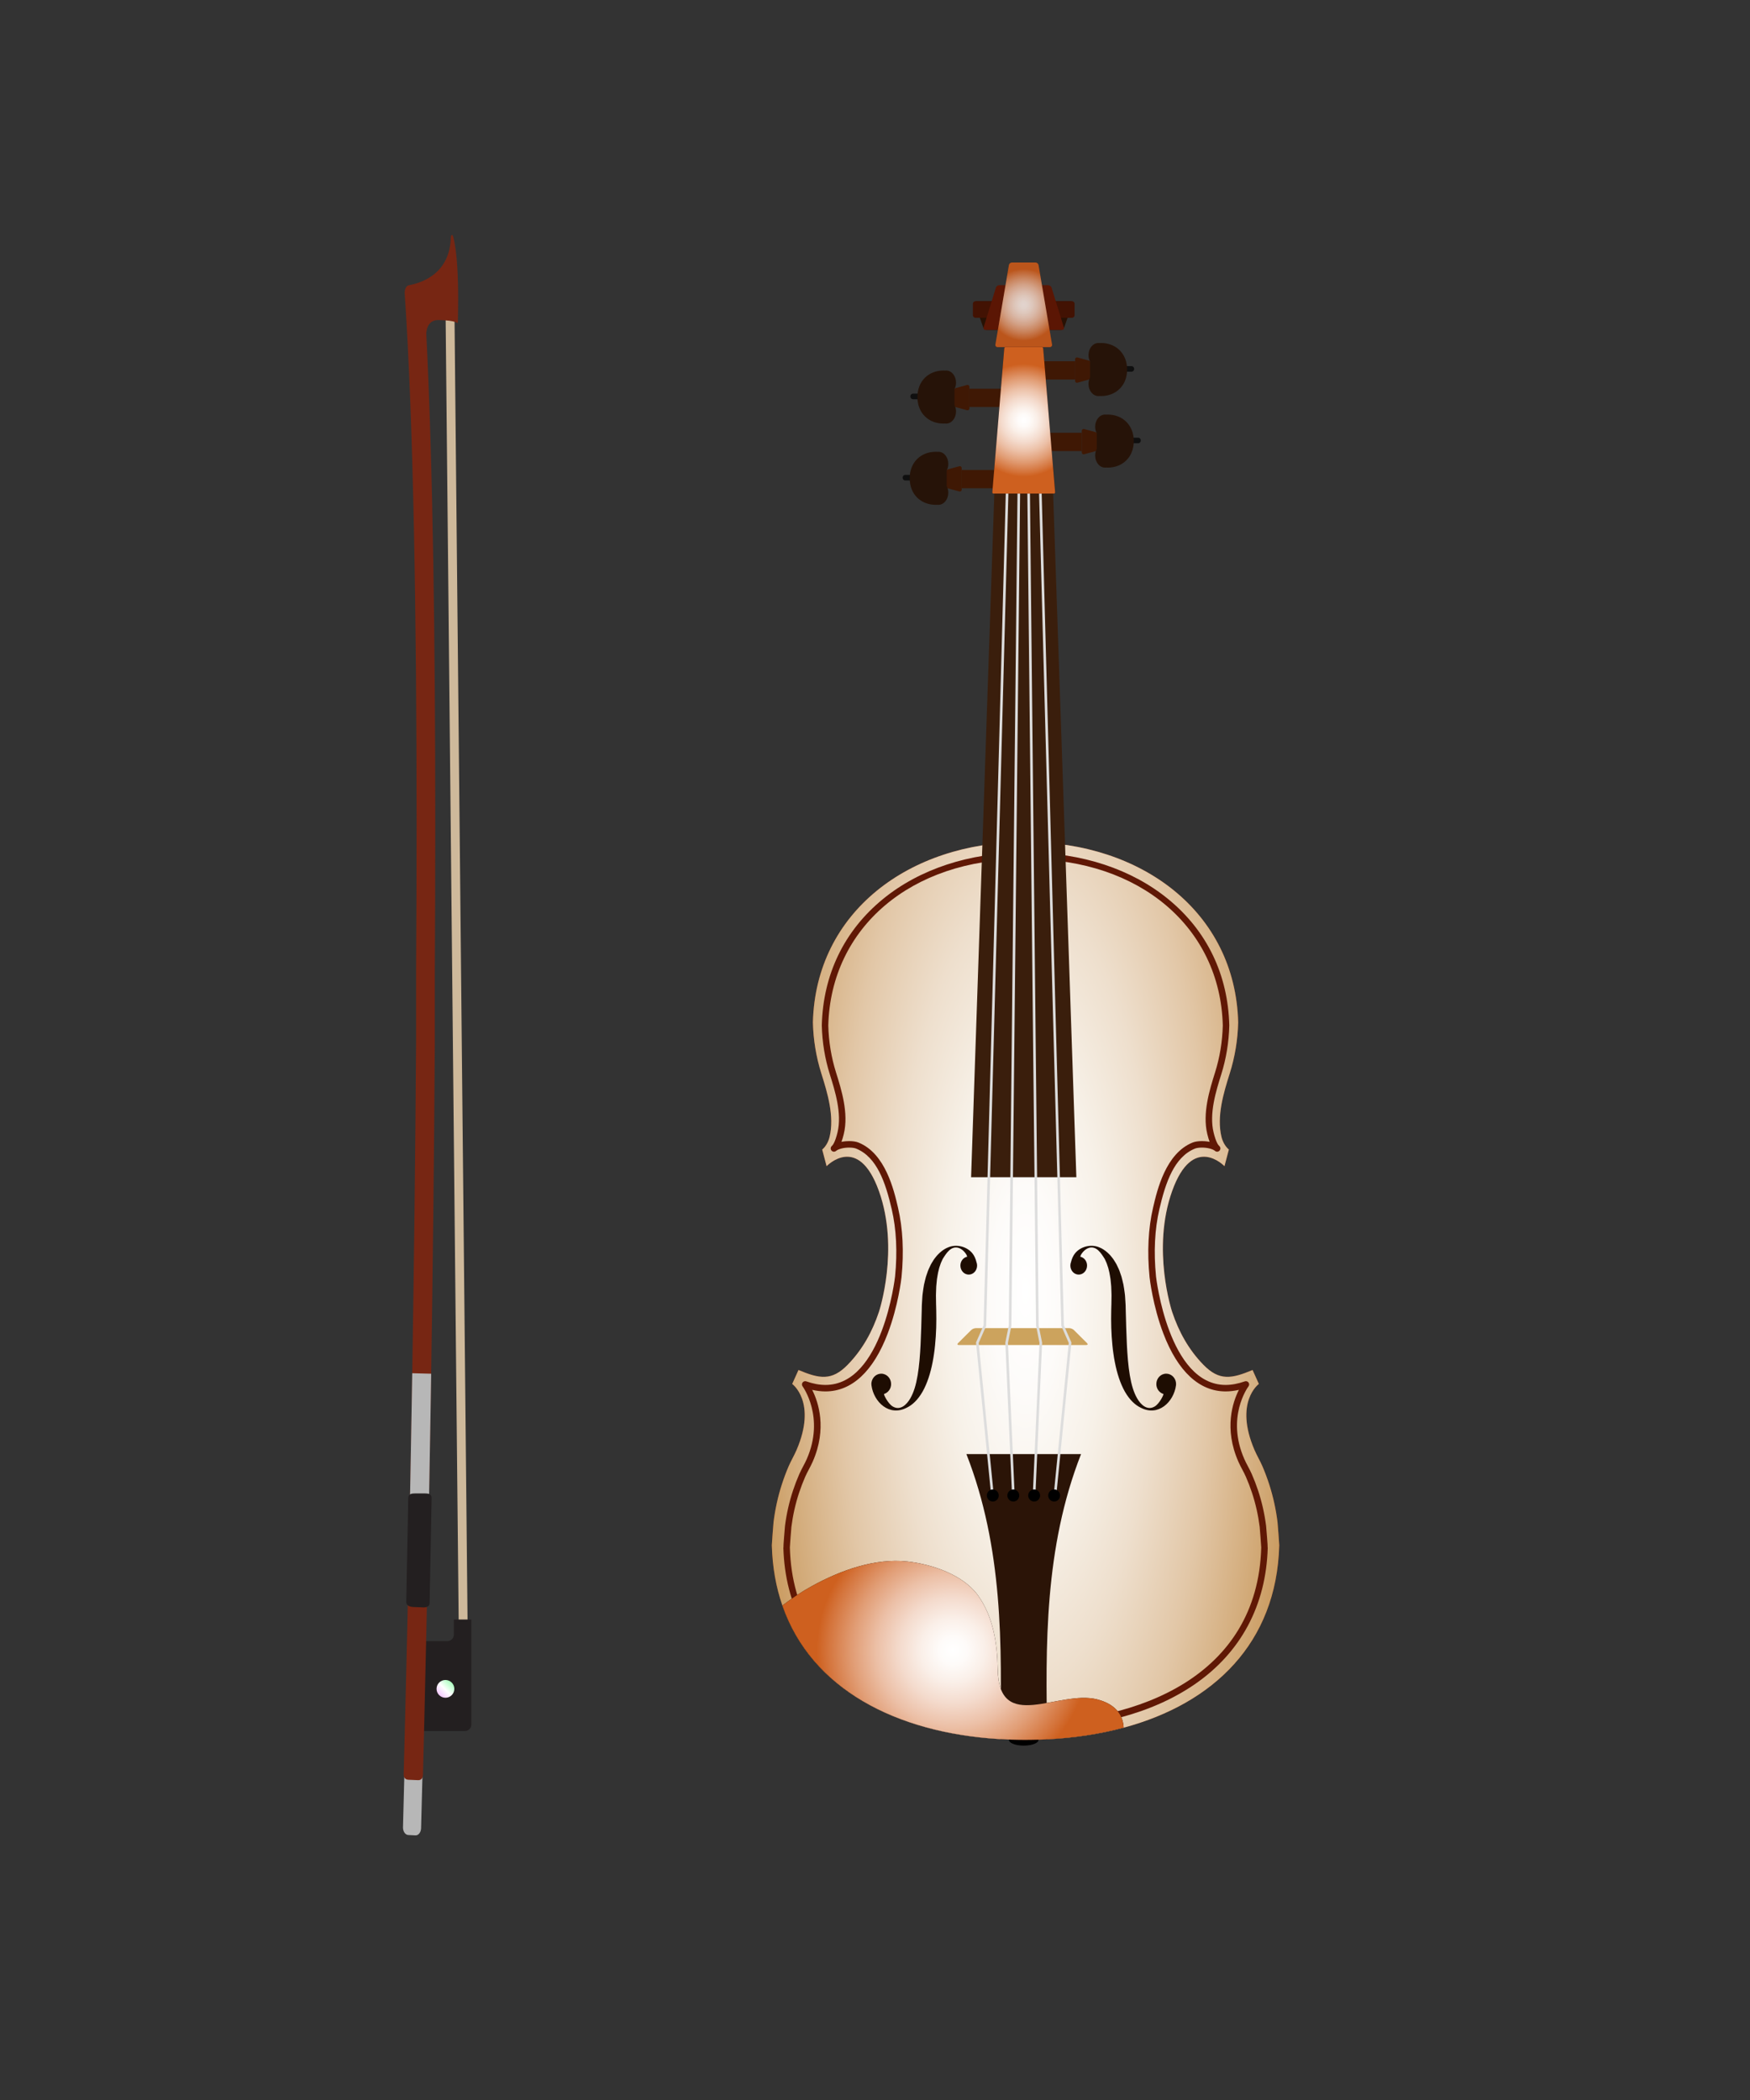 <?xml version="1.0" encoding="utf-8"?>
<!-- Generator: Adobe Illustrator 16.0.0, SVG Export Plug-In . SVG Version: 6.00 Build 0)  -->
<!DOCTYPE svg PUBLIC "-//W3C//DTD SVG 1.1//EN" "http://www.w3.org/Graphics/SVG/1.1/DTD/svg11.dtd">
<svg version="1.1" id="Ñëîé_1" xmlns="http://www.w3.org/2000/svg" xmlns:xlink="http://www.w3.org/1999/xlink" x="0px" y="0px"
	 width="1000px" height="1200px" viewBox="0 0 1000 1200" enable-background="new 0 0 1000 1200" xml:space="preserve">
<rect x="0" y="0" width="1000" height="1200" fill="#333333" stroke="none"/>
<rect display="none" fill="#FFFFFF" width="1000" height="1200"/>
<g>
	<path fill="#99320A" d="M730.997,883.032c-1.51,55.989-37.669,90.367-88.709,104.177c-13.872,3.75-28.839,5.983-44.506,6.726
		c-2.97,0.143-5.965,0.229-8.978,0.254c-0.978,0.013-1.968,0.019-2.951,0.019h-0.063c-0.148,0-0.297,0-0.439-0.006
		c-0.612,0-1.219-0.007-1.831-0.007c-0.612-0.006-1.219-0.012-1.825-0.024c-1.176-0.019-2.352-0.05-3.521-0.08
		c-0.037,0-0.074,0-0.111-0.007c-2.413-0.074-4.814-0.186-7.19-0.334c-58.836-3.601-107.215-28.622-123.753-76.179
		c-0.013-0.043-0.031-0.081-0.043-0.124c-3.607-10.395-5.686-21.854-6.026-34.414c-0.043,0,0.816-11.954,0.971-13.21
		c0.916-7.363,2.512-14.671,4.801-21.73c1.102-3.409,2.364-6.787,3.774-10.085c1.374-3.205,3.193-6.206,4.566-9.399
		c0.006-0.019,0.019-0.043,0.031-0.062c11.769-27.435-2.5-37.725-2.5-37.725l3.589-7.963c11.935,4.987,18.958,6.392,28.115-3.001
		c8.396-8.601,14.089-18.89,17.869-30.274c0.037-0.118,11.849-35.708,0-68.928c-11.867-33.282-29.922-14.263-29.922-14.263
		l-2.512-9.51c2.11-1.763,3.583-4.572,4.213-7.195c2.865-11.744-1.2-25.171-4.727-36.345c-2.97-9.43-4.56-19.218-4.801-29.1
		c1.578-63.05,55.012-102.859,120.833-103.113c0.211-0.006,0.428-0.006,0.644-0.006h0.056c66.112,0,119.894,39.865,121.483,103.119
		c-0.247,9.881-1.838,19.67-4.808,29.1c-3.526,11.174-7.586,24.601-4.727,36.345c0.637,2.623,2.109,5.433,4.213,7.195l-2.512,9.51
		c0,0-18.055-19.02-29.922,14.263c-11.843,33.22-0.037,68.81,0,68.928c3.786,11.385,9.473,21.674,17.869,30.274
		c9.157,9.393,16.18,7.988,28.115,3.001l3.589,7.963c0,0-14.269,10.29-2.5,37.725c0.019,0.019,0.024,0.043,0.031,0.062
		c1.373,3.193,3.198,6.194,4.566,9.399c1.41,3.298,2.673,6.676,3.78,10.085c2.283,7.06,3.886,14.367,4.795,21.73
		C730.18,871.078,731.04,883.032,730.997,883.032z"/>
	
		<radialGradient id="SVGID_1_" cx="586.023" cy="-4814.778" r="208.365" gradientTransform="matrix(1 0 0 3 0 15182)" gradientUnits="userSpaceOnUse">
		<stop  offset="0" style="stop-color:#FFFFFF"/>
		<stop  offset="0.094" style="stop-color:#FDFBF9"/>
		<stop  offset="0.219" style="stop-color:#F7F1E8"/>
		<stop  offset="0.361" style="stop-color:#EEDFCD"/>
		<stop  offset="0.515" style="stop-color:#E2C7A7"/>
		<stop  offset="0.68" style="stop-color:#D1A875"/>
		<stop  offset="0.851" style="stop-color:#BD833A"/>
		<stop  offset="1" style="stop-color:#AA5E00"/>
	</radialGradient>
	<path fill="url(#SVGID_1_)" d="M730.997,883.032c-1.51,55.989-37.669,90.367-88.709,104.177
		c-13.872,3.75-28.839,5.983-44.506,6.726c-2.97,0.143-5.965,0.229-8.978,0.254c-0.978,0.013-1.968,0.019-2.951,0.019h-0.063
		c-0.148,0-0.297,0-0.439-0.006c-0.612,0-1.219-0.007-1.831-0.007c-0.612-0.006-1.219-0.012-1.825-0.024
		c-1.176-0.019-2.352-0.05-3.521-0.08c-0.037,0-0.074,0-0.111-0.007c-2.413-0.074-4.814-0.186-7.19-0.334
		c-58.836-3.601-107.215-28.622-123.753-76.179c-0.013-0.043-0.031-0.081-0.043-0.124c-3.607-10.395-5.686-21.854-6.026-34.414
		c-0.043,0,0.816-11.954,0.971-13.21c0.916-7.363,2.512-14.671,4.801-21.73c1.102-3.409,2.364-6.787,3.774-10.085
		c1.374-3.205,3.193-6.206,4.566-9.399c0.006-0.019,0.019-0.043,0.031-0.062c11.769-27.435-2.5-37.725-2.5-37.725l3.589-7.963
		c11.935,4.987,18.958,6.392,28.115-3.001c8.396-8.601,14.089-18.89,17.869-30.274c0.037-0.118,11.849-35.708,0-68.928
		c-11.867-33.282-29.922-14.263-29.922-14.263l-2.512-9.51c2.11-1.763,3.583-4.572,4.213-7.195
		c2.865-11.744-1.2-25.171-4.727-36.345c-2.97-9.43-4.56-19.218-4.801-29.1c1.578-63.05,55.012-102.859,120.833-103.113
		c0.211-0.006,0.428-0.006,0.644-0.006h0.056c66.112,0,119.894,39.865,121.483,103.119c-0.247,9.881-1.838,19.67-4.808,29.1
		c-3.526,11.174-7.586,24.601-4.727,36.345c0.637,2.623,2.109,5.433,4.213,7.195l-2.512,9.51c0,0-18.055-19.02-29.922,14.263
		c-11.843,33.22-0.037,68.81,0,68.928c3.786,11.385,9.473,21.674,17.869,30.274c9.157,9.393,16.18,7.988,28.115,3.001l3.589,7.963
		c0,0-14.269,10.29-2.5,37.725c0.019,0.019,0.024,0.043,0.031,0.062c1.373,3.193,3.198,6.194,4.566,9.399
		c1.41,3.298,2.673,6.676,3.78,10.085c2.283,7.06,3.886,14.367,4.795,21.73C730.18,871.078,731.04,883.032,730.997,883.032z"/>
	<g>
		<path fill="#601805" d="M586.889,987.9h-1.729c-38.519,0-71.658-8.809-95.837-25.474c-26.363-18.169-40.778-45.159-41.689-78.052
			l0.045-0.001c-0.028-0.835,0.09-2.422,0.344-5.823c0.071-0.948,0.43-5.722,0.536-6.552c0.874-6.909,2.411-13.716,4.569-20.229
			c1.061-3.202,2.27-6.361,3.595-9.39c0.672-1.536,1.453-3.017,2.208-4.448c0.75-1.421,1.458-2.763,2.069-4.155
			c10.489-23.896-2.244-41.393-2.374-41.566c-0.489-0.654-0.492-1.552-0.007-2.209c0.484-0.658,1.342-0.921,2.112-0.647
			c3.818,1.353,7.504,2.039,10.956,2.039c32.623,0,39.706-61.309,39.773-61.928c1.397-14.072,0.752-27.047-1.921-38.546
			c-3.515-15.118-8.413-29.772-20.354-34.59c-0.873-0.353-2.353-0.563-3.959-0.563c-3.125,0-6.134,0.767-7.487,1.908
			c-0.784,0.659-1.953,0.561-2.613-0.223c-0.66-0.782-0.561-1.952,0.222-2.612l0,0l0,0c0.001-0.002,0.003-0.003,0.005-0.004
			c0.514-0.437,1.845-2.061,3.222-7.747c2.621-10.822-1.434-23.747-4.394-33.184c-2.801-8.93-4.343-18.303-4.582-27.859
			c-0.001-0.031-0.001-0.062,0-0.093c0.728-29.104,12.791-54.056,34.884-72.161c20.928-17.149,49.579-26.594,80.677-26.594h1.729
			c31.098,0,59.749,9.444,80.677,26.594c22.094,18.104,34.156,43.057,34.885,72.161c0.001,0.031,0.001,0.062,0,0.093
			c-0.239,9.558-1.78,18.931-4.581,27.859c-2.961,9.437-7.016,22.361-4.396,33.184c1.379,5.692,2.712,7.314,3.225,7.748
			c0.001,0.001,0.002,0.002,0.003,0.003l0,0c0.783,0.66,0.883,1.829,0.223,2.612c-0.66,0.784-1.831,0.882-2.612,0.223
			c-1.354-1.142-4.363-1.908-7.489-1.908c-1.605,0-3.086,0.21-3.96,0.563c-11.941,4.817-16.84,19.472-20.353,34.59
			c-2.673,11.498-3.319,24.474-1.921,38.564c0.066,0.601,7.155,61.909,39.772,61.909c3.452,0,7.138-0.687,10.956-2.039
			c0.767-0.272,1.627-0.011,2.112,0.647c0.484,0.657,0.481,1.555-0.008,2.209c-0.526,0.711-12.824,17.754-2.397,41.509
			c0.636,1.45,1.343,2.792,2.093,4.213c0.756,1.432,1.536,2.912,2.208,4.448c1.324,3.025,2.534,6.185,3.595,9.39
			c2.158,6.514,3.696,13.319,4.57,20.229c0.105,0.83,0.464,5.604,0.535,6.552c0.254,3.4,0.373,4.988,0.345,5.823l0.045,0.001
			c-0.911,32.893-15.326,59.883-41.688,78.052C658.547,979.092,625.407,987.9,586.889,987.9z M451.34,884.272
			c2.039,73.671,70.463,99.919,133.819,99.919h1.729c63.355,0,131.78-26.248,133.819-99.919c-0.039-0.958-0.762-10.738-0.896-11.809
			c-0.845-6.672-2.328-13.242-4.411-19.528c-1.025-3.097-2.194-6.147-3.473-9.069c-0.617-1.412-1.333-2.768-2.091-4.204
			c-0.747-1.417-1.519-2.881-2.184-4.395c-0.007-0.016-0.038-0.09-0.044-0.104c-8.299-18.904-3.196-33.976,0.335-40.963
			c-2.6,0.599-5.137,0.901-7.583,0.901c-15.015,0-27.307-11.405-35.545-32.983c-6.085-15.936-7.844-31.592-7.915-32.251
			c-1.44-14.514-0.769-27.894,1.995-39.788c2.338-10.058,7.203-30.985,22.579-37.189c1.329-0.536,3.229-0.831,5.347-0.831
			c0.774,0,2.484,0.05,4.383,0.425c-0.474-1.294-0.918-2.799-1.335-4.522c-2.863-11.823,1.369-25.314,4.46-35.165
			c2.692-8.584,4.177-17.601,4.411-26.796c-1.428-55.989-47.416-95.092-111.853-95.092h-1.729
			c-64.438,0-110.425,39.104-111.853,95.092c0.234,9.194,1.718,18.21,4.411,26.796c3.09,9.851,7.324,23.342,4.46,35.165
			c-0.417,1.724-0.861,3.229-1.335,4.522c1.899-0.375,3.609-0.425,4.383-0.425c2.119,0,4.018,0.295,5.347,0.831
			c15.376,6.204,20.242,27.132,22.58,37.189c2.765,11.895,3.437,25.276,1.997,39.771c-0.073,0.677-1.831,16.333-7.914,32.269
			c-8.238,21.578-20.53,32.983-35.547,32.983c-2.447,0-4.984-0.303-7.584-0.901c3.53,6.988,8.63,22.069,0.317,41.009
			c-0.689,1.572-1.462,3.036-2.209,4.453c-0.757,1.437-1.473,2.792-2.09,4.204c-1.28,2.925-2.448,5.976-3.473,9.069
			c-2.083,6.287-3.567,12.857-4.411,19.528c-0.135,1.07-0.858,10.851-0.896,11.812V884.272z"/>
	</g>
	<polygon fill="#3A1E0C" points="615.061,672.688 554.911,672.688 568.18,282.038 601.792,282.038 	"/>
	<g>
		<path fill="#1E0D02" d="M671.946,789.789c-0.001-0.011-0.002-0.027-0.004-0.027c-0.498-2.735-2.786-4.803-5.536-4.803
			c-3.115,0-5.64,2.651-5.64,5.923c0,2.675,1.689,4.934,4.012,5.67c0.439,0.14-2.175,5.483-4.9,7.123
			c-4.354,2.619-8.057-1.062-10.099-4.638c-0.937-1.628-1.775-3.575-2.47-5.791c-1.383-4.442-2.222-9.92-2.765-15.89
			c-0.125-1.494-0.256-3.017-0.357-4.565c-0.058-0.772-0.099-1.554-0.137-2.34c-0.048-0.783-0.101-1.572-0.136-2.368
			c-0.154-3.177-0.268-6.419-0.369-9.672c-0.091-3.263-0.182-6.525-0.271-9.736c-0.017-0.806-0.033-1.608-0.051-2.406l-0.025-0.729
			l-0.038-0.602l-0.075-1.198c-0.05-0.797-0.1-1.588-0.149-2.374c-0.045-0.787-0.097-1.549-0.232-2.402
			c-0.249-1.655-0.422-3.291-0.734-4.855c-0.377-1.549-0.691-3.061-1.101-4.515c-0.247-0.723-0.491-1.436-0.73-2.138
			c-0.26-0.696-0.433-1.392-0.758-2.049c-0.306-0.656-0.606-1.302-0.901-1.936c-0.147-0.313-0.294-0.624-0.438-0.933
			c-0.151-0.306-0.347-0.595-0.52-0.886c-0.354-0.574-0.7-1.136-1.038-1.686c-0.158-0.276-0.351-0.535-0.551-0.785
			c-0.197-0.25-0.392-0.497-0.583-0.74c-0.4-0.476-0.727-0.967-1.156-1.379c-0.416-0.419-0.819-0.821-1.216-1.198
			c-1.648-1.466-3.273-2.502-4.734-3.058c-4.668-2.021-10.602-0.609-13.844,3.265c-1.207,1.443-1.98,3.363-2.417,5.182
			c-0.223,0.596-0.349,1.246-0.349,1.928c0,2.85,2.137,5.159,4.772,5.159c2.635,0,4.771-2.31,4.771-5.159
			c0-2.521-1.676-4.617-3.888-5.066c0,0,0.063-0.046,0.063-0.049c-0.067-0.847,2.095-4.164,4.872-4.994
			c4.341-1.297,7.03,3.116,8.969,6.183c0.259,0.41,0.426,0.916,0.65,1.381c0.192,0.489,0.471,0.927,0.629,1.465
			c0.175,0.521,0.354,1.053,0.537,1.597c0.086,0.272,0.194,0.533,0.272,0.816c0.07,0.287,0.141,0.577,0.212,0.87
			c0.142,0.58,0.287,1.171,0.435,1.772c0.255,1.215,0.425,2.514,0.654,3.807c0.129,1.331,0.261,2.699,0.396,4.098
			c0.051,1.382,0.103,2.794,0.155,4.23c0.052,0.687,0.003,1.489-0.002,2.275c-0.011,0.788-0.022,1.581-0.033,2.379l-0.017,1.2
			l-0.009,0.604l-0.001,0.075c-0.001-0.046,0.001,0.155-0.002-0.092l-0.001,0.038l-0.007,0.152l-0.012,0.305
			c-0.021,0.814-0.042,1.633-0.063,2.454c-0.082,3.29-0.078,6.639,0.021,9.994c0.104,3.356,0.32,6.72,0.656,10.034
			c0.147,1.657,0.357,3.301,0.598,4.925c0.228,1.624,0.484,3.229,0.808,4.803c0.607,3.15,1.388,6.184,2.335,9.021
			c0.952,2.834,2.087,5.47,3.4,7.788c1.325,2.313,2.832,4.299,4.398,5.829c1.562,1.536,3.164,2.604,4.552,3.277
			c10.147,5.343,18.925-3.27,20.224-12.609c0.039-0.281,0.066-0.567,0.066-0.86C672.047,790.508,672.01,790.144,671.946,789.789z"/>
		<path fill="#1E0D02" d="M498.025,789.789c0.001-0.011,0.002-0.027,0.004-0.027c0.499-2.735,2.786-4.803,5.536-4.803
			c3.115,0,5.641,2.651,5.641,5.923c0,2.675-1.69,4.934-4.013,5.67c-0.439,0.14,2.176,5.483,4.901,7.123
			c4.354,2.619,8.057-1.062,10.099-4.638c0.937-1.628,1.774-3.575,2.47-5.791c1.382-4.442,2.222-9.92,2.764-15.89
			c0.126-1.494,0.256-3.017,0.358-4.565c0.058-0.772,0.099-1.554,0.137-2.34c0.048-0.783,0.101-1.572,0.136-2.368
			c0.154-3.177,0.268-6.419,0.369-9.672c0.091-3.263,0.182-6.525,0.271-9.736c0.018-0.806,0.034-1.608,0.051-2.406l0.026-0.729
			l0.038-0.602l0.075-1.198c0.05-0.797,0.1-1.588,0.149-2.374c0.044-0.787,0.097-1.549,0.232-2.402
			c0.248-1.655,0.421-3.291,0.734-4.855c0.376-1.549,0.691-3.061,1.101-4.515c0.247-0.723,0.49-1.436,0.73-2.138
			c0.26-0.696,0.433-1.392,0.758-2.049c0.306-0.656,0.606-1.302,0.901-1.936c0.147-0.313,0.294-0.624,0.438-0.933
			c0.151-0.306,0.347-0.595,0.52-0.886c0.354-0.574,0.699-1.136,1.038-1.686c0.158-0.276,0.351-0.535,0.551-0.785
			c0.196-0.25,0.391-0.497,0.583-0.74c0.4-0.476,0.727-0.967,1.155-1.379c0.417-0.419,0.819-0.821,1.216-1.198
			c1.648-1.466,3.273-2.502,4.735-3.058c4.668-2.021,10.602-0.609,13.843,3.265c1.208,1.443,1.981,3.363,2.418,5.182
			c0.223,0.596,0.348,1.246,0.348,1.928c0,2.85-2.136,5.159-4.771,5.159s-4.771-2.31-4.771-5.159c0-2.521,1.675-4.617,3.888-5.066
			c0,0-0.063-0.046-0.063-0.049c0.067-0.847-2.095-4.164-4.872-4.994c-4.342-1.297-7.03,3.116-8.969,6.183
			c-0.259,0.41-0.427,0.916-0.65,1.381c-0.193,0.489-0.471,0.927-0.629,1.465c-0.175,0.521-0.354,1.053-0.538,1.597
			c-0.086,0.272-0.193,0.533-0.272,0.816c-0.069,0.287-0.14,0.577-0.211,0.87c-0.143,0.58-0.287,1.171-0.435,1.772
			c-0.255,1.215-0.426,2.514-0.654,3.807c-0.129,1.331-0.261,2.699-0.396,4.098c-0.051,1.382-0.102,2.794-0.154,4.23
			c-0.052,0.687-0.003,1.489,0.002,2.275c0.011,0.788,0.021,1.581,0.033,2.379l0.017,1.2l0.009,0.604l0.001,0.075
			c0-0.046-0.001,0.155,0.001-0.092l0.002,0.038l0.006,0.152l0.013,0.305c0.021,0.814,0.041,1.633,0.063,2.454
			c0.082,3.29,0.077,6.639-0.021,9.994c-0.104,3.356-0.32,6.72-0.656,10.034c-0.148,1.657-0.357,3.301-0.598,4.925
			c-0.229,1.624-0.485,3.229-0.808,4.803c-0.607,3.15-1.388,6.184-2.335,9.021c-0.952,2.834-2.088,5.47-3.4,7.788
			c-1.325,2.313-2.833,4.299-4.398,5.829c-1.563,1.536-3.164,2.604-4.552,3.277c-10.148,5.343-18.925-3.27-20.224-12.609
			c-0.04-0.281-0.066-0.567-0.066-0.86C497.925,790.508,497.961,790.144,498.025,789.789z"/>
	</g>
	<g>
		<path fill="#CCA35D" d="M621.186,767.523c0.587,0.583,0.38,1.061-0.459,1.061h-72.833c-0.839,0-1.045-0.478-0.459-1.061
			l7.562-7.521c0.587-0.584,1.753-1.061,2.592-1.061h53.445c0.839,0,2.005,0.477,2.592,1.061L621.186,767.523z"/>
	</g>
	<g>
		<path fill="#2B1407" d="M598.443,993.994c-3.872,0.186-7.78,0.274-11.726,0.274h-0.06c-5.11,0-10.153-0.156-15.123-0.46
			c1.054-53.601,1.625-109.5-19.313-162.908h65.526C596.782,884.368,597.383,940.342,598.443,993.994z"/>
	</g>
	<ellipse cx="584.986" cy="994.269" rx="8.42" ry="3.231"/>
	<g>
		<g>
			<g>
				<polygon fill="#DDDDDD" points="612.249,767.165 612.228,767.368 603.884,851.479 603.646,853.878 602.17,853.728 
					602.43,851.117 610.729,767.413 606.465,757.678 606.457,757.527 604.195,672.688 593.76,282.038 595.243,282.038 
					605.671,672.688 607.933,757.339 				"/>
			</g>
			<g>
				<g>
					<polygon fill="#DDDDDD" points="595.495,767.232 595.495,767.323 591.794,851.229 591.683,853.833 590.199,853.766 
						590.311,851.177 594.004,767.354 592.031,757.52 591.149,672.688 587.063,282.038 588.546,282.038 592.632,672.688 
						593.515,757.429 					"/>
				</g>
				<g>
					<ellipse cx="590.94" cy="854.565" rx="3.399" ry="3.449"/>
				</g>
			</g>
			<g>
				<polygon fill="#DDDDDD" points="567.542,851.124 567.801,853.728 566.325,853.878 566.073,851.357 557.722,767.165 
					562.038,757.339 564.301,672.688 574.729,282.038 576.212,282.038 565.784,672.688 563.515,757.678 559.242,767.413 				"/>
			</g>
			<g>
				<g>
					<polygon fill="#DDDDDD" points="579.66,851.177 579.771,853.766 578.288,853.833 578.177,851.229 574.477,767.232 
						576.456,757.429 577.339,672.688 581.426,282.038 582.909,282.038 578.83,672.688 577.939,757.587 575.967,767.354 					"/>
				</g>
				<g>
					<ellipse cx="579.031" cy="854.565" rx="3.399" ry="3.449"/>
				</g>
			</g>
		</g>
		<g>
			<ellipse cx="567.315" cy="854.565" rx="3.399" ry="3.449"/>
		</g>
		<g>
			<ellipse cx="602.37" cy="854.565" rx="3.399" ry="3.449"/>
		</g>
	</g>
	<g>
		<g>
			<g opacity="0.7">
				<path d="M648.073,210.916c0,0.816-0.667,1.483-1.483,1.483h-3.736c-0.816,0-1.483-0.667-1.483-1.483v-0.226
					c0-0.816,0.667-1.483,1.483-1.483h3.736c0.816,0,1.483,0.667,1.483,1.483V210.916z"/>
			</g>
			<rect x="595.508" y="206.421" fill="#3F1804" width="18.838" height="10.423"/>
			<g>
				<path fill="#3F1804" d="M623.6,215.045c0,0.816-0.644,1.659-1.431,1.874l-6.392,1.746c-0.787,0.215-1.432-0.277-1.432-1.093
					v-12.194c0-0.816,0.645-1.308,1.432-1.093l6.392,1.746c0.787,0.215,1.431,1.058,1.431,1.874V215.045z"/>
			</g>
			<path fill="#261308" d="M629.201,195.998c-0.338,0-0.671,0.014-1.003,0.034c-0.183-0.022-0.368-0.034-0.555-0.034
				c-3.115,0-5.64,3.1-5.64,6.924c0,1.389,0.336,2.68,0.91,3.764v4.474v4.474c-0.574,1.084-0.91,2.375-0.91,3.764
				c0,3.824,2.524,6.924,5.64,6.924c0.187,0,0.372-0.012,0.555-0.034c0.332,0.02,0.665,0.034,1.003,0.034
				c8.204,0,14.855-5.741,14.855-15.161S637.405,195.998,629.201,195.998z"/>
		</g>
		<g>
			<g opacity="0.7">
				<path d="M520.23,226.646c0,0.816,0.668,1.483,1.483,1.483h3.737c0.816,0,1.483-0.667,1.483-1.483v-0.226
					c0-0.816-0.667-1.483-1.483-1.483h-3.737c-0.815,0-1.483,0.667-1.483,1.483V226.646z"/>
			</g>
			<rect x="553.959" y="222.151" fill="#3F1804" width="18.838" height="10.423"/>
			<g>
				<path fill="#3F1804" d="M544.705,230.775c0,0.816,0.644,1.659,1.431,1.874l6.392,1.746c0.787,0.215,1.432-0.277,1.432-1.093
					v-12.194c0-0.816-0.645-1.308-1.432-1.093l-6.392,1.746c-0.787,0.215-1.431,1.058-1.431,1.874V230.775z"/>
			</g>
			<path fill="#261308" d="M539.104,211.728c0.338,0,0.671,0.014,1.003,0.035c0.183-0.022,0.367-0.035,0.555-0.035
				c3.115,0,5.64,3.1,5.64,6.924c0,1.389-0.336,2.68-0.91,3.764v4.473v4.474c0.574,1.084,0.91,2.375,0.91,3.764
				c0,3.824-2.524,6.924-5.64,6.924c-0.188,0-0.372-0.012-0.555-0.034c-0.332,0.021-0.665,0.034-1.003,0.034
				c-8.204,0-14.855-5.741-14.855-15.161S530.899,211.728,539.104,211.728z"/>
		</g>
		<g>
			<g opacity="0.7">
				<path d="M651.878,251.81c0,0.816-0.667,1.483-1.483,1.483h-3.737c-0.815,0-1.483-0.667-1.483-1.483v-0.226
					c0-0.816,0.668-1.483,1.483-1.483h3.737c0.816,0,1.483,0.667,1.483,1.483V251.81z"/>
			</g>
			<rect x="599.313" y="247.314" fill="#3F1804" width="18.838" height="10.424"/>
			<g>
				<path fill="#3F1804" d="M627.404,255.939c0,0.816-0.645,1.659-1.432,1.874l-6.392,1.745c-0.787,0.215-1.431-0.276-1.431-1.092
					v-12.195c0-0.815,0.644-1.307,1.431-1.092l6.392,1.745c0.787,0.215,1.432,1.059,1.432,1.874V255.939z"/>
			</g>
			<path fill="#261308" d="M633.006,236.892c-0.338,0-0.672,0.014-1.003,0.034c-0.183-0.022-0.368-0.034-0.556-0.034
				c-3.114,0-5.64,3.1-5.64,6.924c0,1.389,0.337,2.68,0.91,3.764v4.474v4.473c-0.573,1.084-0.91,2.375-0.91,3.764
				c0,3.824,2.525,6.924,5.64,6.924c0.188,0,0.373-0.013,0.556-0.035c0.331,0.021,0.665,0.035,1.003,0.035
				c8.204,0,14.854-5.741,14.854-15.161S641.21,236.892,633.006,236.892z"/>
		</g>
		<g>
			<rect x="549.541" y="268.574" fill="#3F1804" width="18.838" height="10.424"/>
			<g opacity="0.7">
				<path d="M515.813,273.069c0,0.815,0.667,1.483,1.483,1.483h3.736c0.816,0,1.483-0.668,1.483-1.483v-0.226
					c0-0.816-0.667-1.483-1.483-1.483h-3.736c-0.816,0-1.483,0.667-1.483,1.483V273.069z"/>
			</g>
			<g>
				<path fill="#3F1804" d="M540.287,277.199c0,0.816,0.644,1.659,1.431,1.874l6.392,1.745c0.787,0.215,1.432-0.276,1.432-1.092
					v-12.195c0-0.816-0.645-1.307-1.432-1.092l-6.392,1.745c-0.787,0.215-1.431,1.058-1.431,1.874V277.199z"/>
			</g>
			<path fill="#261308" d="M534.686,258.151c0.338,0,0.671,0.014,1.003,0.035c0.183-0.022,0.367-0.035,0.555-0.035
				c3.115,0,5.64,3.1,5.64,6.924c0,1.389-0.336,2.68-0.91,3.764v4.474v4.473c0.574,1.084,0.91,2.375,0.91,3.764
				c0,3.824-2.524,6.924-5.64,6.924c-0.188,0-0.372-0.013-0.555-0.035c-0.332,0.021-0.665,0.035-1.003,0.035
				c-8.204,0-14.855-5.741-14.855-15.161C519.83,263.892,526.481,258.151,534.686,258.151z"/>
		</g>
		<g>
			<g>
				<path fill="#281104" d="M608.121,187.142c-0.267,0.771-1.152,1.402-1.969,1.402h-42.334c-0.815,0-1.701-0.631-1.968-1.402
					l-4.716-13.621c-0.267-0.771,0.183-1.402,0.998-1.402h53.705c0.816,0,1.266,0.631,0.998,1.402L608.121,187.142z"/>
			</g>
			<g>
				<path fill="#421203" d="M614.045,180.112c0,0.816-0.668,1.483-1.483,1.483H557.41c-0.816,0-1.483-0.667-1.483-1.483v-6.509
					c0-0.816,0.667-1.483,1.483-1.483h55.151c0.815,0,1.483,0.667,1.483,1.483V180.112z"/>
			</g>
			<g>
				<path fill="#5B1604" d="M607.922,187.126c0.24,0.78-0.23,1.417-1.046,1.417h-43.78c-0.816,0-1.287-0.638-1.046-1.417
					l7.021-22.75c0.24-0.78,1.104-1.417,1.921-1.417h27.987c0.815,0,1.68,0.638,1.921,1.417L607.922,187.126z"/>
			</g>
			<g>
				<path fill="#6D2A0C" d="M601.162,196.873c0.137,0.805-0.419,1.462-1.235,1.462h-29.883c-0.815,0-1.371-0.658-1.234-1.462
					l7.716-45.401c0.136-0.804,0.915-1.462,1.731-1.462h13.458c0.815,0,1.595,0.658,1.731,1.462L601.162,196.873z"/>
			</g>
			<g opacity="0.8">
				<radialGradient id="SVGID_2_" cx="584.986" cy="174.172" r="20.569" gradientUnits="userSpaceOnUse">
					<stop  offset="0" style="stop-color:#FFFFFF"/>
					<stop  offset="0.102" style="stop-color:#FEFBF9"/>
					<stop  offset="0.237" style="stop-color:#FAEFE8"/>
					<stop  offset="0.391" style="stop-color:#F4DBCD"/>
					<stop  offset="0.559" style="stop-color:#ECC0A7"/>
					<stop  offset="0.737" style="stop-color:#E19D75"/>
					<stop  offset="0.922" style="stop-color:#D4733A"/>
					<stop  offset="1" style="stop-color:#CE601F"/>
				</radialGradient>
				<path fill="url(#SVGID_2_)" d="M601.162,196.873c0.137,0.805-0.419,1.462-1.235,1.462h-29.883c-0.815,0-1.371-0.658-1.234-1.462
					l7.716-45.401c0.136-0.804,0.915-1.462,1.731-1.462h13.458c0.815,0,1.595,0.658,1.731,1.462L601.162,196.873z"/>
			</g>
		</g>
		<g>
			<path fill="#3A1004" d="M596.103,199.075c-0.034-0.407-0.396-0.739-0.804-0.739h-20.627c-0.407,0-0.769,0.333-0.803,0.739
				l-6.826,82.225c-0.033,0.406,0.272,0.739,0.681,0.739h34.524c0.408,0,0.714-0.333,0.681-0.739L596.103,199.075z"/>
			<radialGradient id="SVGID_3_" cx="584.986" cy="240.186" r="32.199" gradientUnits="userSpaceOnUse">
				<stop  offset="0" style="stop-color:#FFFFFF"/>
				<stop  offset="0.102" style="stop-color:#FEFBF9"/>
				<stop  offset="0.237" style="stop-color:#FAEFE8"/>
				<stop  offset="0.391" style="stop-color:#F4DBCD"/>
				<stop  offset="0.559" style="stop-color:#ECC0A7"/>
				<stop  offset="0.737" style="stop-color:#E19D75"/>
				<stop  offset="0.922" style="stop-color:#D4733A"/>
				<stop  offset="1" style="stop-color:#CE601F"/>
			</radialGradient>
			<path fill="url(#SVGID_3_)" d="M596.103,199.075c-0.034-0.407-0.396-0.739-0.804-0.739h-20.627c-0.407,0-0.769,0.333-0.803,0.739
				l-6.826,82.225c-0.033,0.406,0.272,0.739,0.681,0.739h34.524c0.408,0,0.714-0.333,0.681-0.739L596.103,199.075z"/>
		</g>
	</g>
	<g>
		<path fill="#160A04" d="M642.084,987.209c-13.866,3.75-28.833,5.983-44.506,6.726c-2.908,0.137-5.828,0.223-8.773,0.254
			c-0.978,0.013-1.968,0.019-2.951,0.019h-0.063c-0.761,0-1.516-0.006-2.271-0.013c-0.612-0.006-1.219-0.012-1.825-0.024
			c-1.176-0.013-2.352-0.043-3.521-0.08c-0.037,0-0.074,0-0.111-0.007c-2.413-0.074-4.814-0.186-7.19-0.334
			c-58.836-3.601-107.215-28.622-123.753-76.179c-0.013-0.043-0.031-0.081-0.043-0.124c5.396-4.17,11.088-7.95,17.071-11.23
			c16.143-8.866,35.708-15.963,54.375-13.934c13.815,1.516,31.723,7.48,40.242,19.262c8.762,12.096,11.112,27.559,11.348,42.148
			c0.612,37.285,34.835,11.613,57.017,17.424C638.688,974.147,641.774,981.17,642.084,987.209z"/>
		<radialGradient id="SVGID_4_" cx="544.58" cy="943.07" r="77.852" gradientUnits="userSpaceOnUse">
			<stop  offset="0" style="stop-color:#FFFFFF"/>
			<stop  offset="0.102" style="stop-color:#FEFBF9"/>
			<stop  offset="0.237" style="stop-color:#FAEFE8"/>
			<stop  offset="0.391" style="stop-color:#F4DBCD"/>
			<stop  offset="0.559" style="stop-color:#ECC0A7"/>
			<stop  offset="0.737" style="stop-color:#E19D75"/>
			<stop  offset="0.922" style="stop-color:#D4733A"/>
			<stop  offset="1" style="stop-color:#CE601F"/>
		</radialGradient>
		<path fill="url(#SVGID_4_)" d="M642.084,987.209c-13.866,3.75-28.833,5.983-44.506,6.726c-2.908,0.137-5.828,0.223-8.773,0.254
			c-0.978,0.013-1.968,0.019-2.951,0.019h-0.063c-0.761,0-1.516-0.006-2.271-0.013c-0.612-0.006-1.219-0.012-1.825-0.024
			c-1.176-0.013-2.352-0.043-3.521-0.08c-0.037,0-0.074,0-0.111-0.007c-2.413-0.074-4.814-0.186-7.19-0.334
			c-58.836-3.601-107.215-28.622-123.753-76.179c-0.013-0.043-0.031-0.081-0.043-0.124c5.396-4.17,11.088-7.95,17.071-11.23
			c16.143-8.866,35.708-15.963,54.375-13.934c13.815,1.516,31.723,7.48,40.242,19.262c8.762,12.096,11.112,27.559,11.348,42.148
			c0.612,37.285,34.835,11.613,57.017,17.424C638.688,974.147,641.774,981.17,642.084,987.209z"/>
	</g>
</g>
<g>
	<g>
		
			<rect x="258.435" y="174.859" transform="matrix(1 -0.01 0.01 1 -5.6 2.689)" fill="#CEB99B" width="5.076" height="751.418"/>
	</g>
	<path fill="#231F20" d="M259.339,929.155v4.914c0,2.044-1.672,3.717-3.716,3.717h-17.1c-2.044,0-3.717,1.673-3.717,3.717v43.949
		c0,2.044,1.672,3.716,3.717,3.716h27.093c2.044,0,3.717-1.672,3.717-3.716V944.22c0-2.044,0-4.328,0-5.075s0-3.031,0-5.075v-4.914
		v-3.717h-3.717h-2.561h-3.716V929.155z"/>
	<path fill="#B7B7B7" d="M237.412,1048.787c1.704,0.085,3.148-1.768,3.209-4.116l0.736-28.404c0.061-2.349-1.284-4.341-2.988-4.425
		l-4.142-0.207c-1.704-0.085-3.148,1.767-3.209,4.116l-0.736,28.404c-0.061,2.349,1.284,4.34,2.988,4.425L237.412,1048.787z"/>
	<path fill="#772613" d="M248.458,556.405c0.169-28.192,0.264-56.547,0.264-84.637c0-104.852-1.333-205.985-5.128-281.091
		c0,0,0-0.013,0-0.025c0-0.409,0.091-7.709,6.736-7.783c0,0,8.778,0.062,10.892,1.648c0.138,0.074,0.386,0.124,0.404-0.632
		c0.009-0.086,0.019-0.161,0.027-0.248l0.092-5.825c0.037-2.008,0.064-4.437,0.064-7.114c0-11.142-0.478-26.721-2.849-35.421
		c-0.294-0.781-0.533-1.041-0.726-1.041c-0.423,0-0.607,1.251-0.607,1.251h-0.019c-0.414,20.661-16.24,26.089-23.933,27.502
		c-2.564,0.558-2.427,4.511-2.427,4.511c5.073,74.871,6.792,186.006,6.792,302.285c0,28.343-0.102,56.99-0.283,85.493v40.923
		c-0.416,65.41-1.245,130.056-2.198,188.497c-0.128,7.474-0.248,14.848-0.377,22.11c-0.441,25.854-0.91,50.27-1.369,72.752
		c-0.028,1.276-0.055,2.553-0.083,3.817c-0.34,16.731-0.68,32.359-1.001,46.649c-0.892,39.599-1.654,68.96-2.041,83.411
		c0,0.272-0.009,0.532-0.018,0.793c0.064,1.028,0.515,2.677,2.739,2.776l5.487,0.235h0.147c2.05,0,2.537-1.735,2.647-2.813
		c0.368-14.364,1.112-44.098,1.985-84.402c0.303-14.302,0.634-29.918,0.965-46.649c0.028-1.265,0.046-2.541,0.074-3.817
		c0.432-22.384,0.882-46.688,1.305-72.417c0.119-7.275,0.239-14.662,0.358-22.16c0.905-58.15,1.688-122.468,2.079-187.655V556.405z"
		/>
	<path fill="#B7B7B7" d="M235.561,784.698l10.818,0.285c-0.12,7.498-0.239,14.885-0.358,22.16
		c-0.423,25.729-0.873,50.033-1.305,72.417c-0.028,1.276-0.046,2.553-0.074,3.817h-10.91c0.028-1.265,0.055-2.541,0.083-3.817
		c0.459-22.482,0.928-46.898,1.369-72.752C235.313,799.546,235.433,792.172,235.561,784.698z"/>
	<path fill="#231F20" d="M233.297,855.898c0.042-2.159,1.821-2.515,3.98-2.515h5.478c2.16,0,3.915,0.355,3.875,2.515l-1.123,60.03
		c-0.041,2.159-1.75,2.659-3.908,2.565l-5.268-0.202c-2.158-0.094-4.239-0.785-4.196-2.943L233.297,855.898z"/>
	
		<linearGradient id="SVGID_5_" gradientUnits="userSpaceOnUse" x1="53.805" y1="312.727" x2="60.989" y2="319.911" gradientTransform="matrix(0 -1 1 0 -61.783 1022.462)">
		<stop  offset="0" style="stop-color:#F4C9FF"/>
		<stop  offset="0.474" style="stop-color:#FFFFFF"/>
		<stop  offset="1" style="stop-color:#ABFFBF"/>
	</linearGradient>
	<circle fill="url(#SVGID_5_)" cx="254.536" cy="965.064" r="5.08"/>
</g>
</svg>
